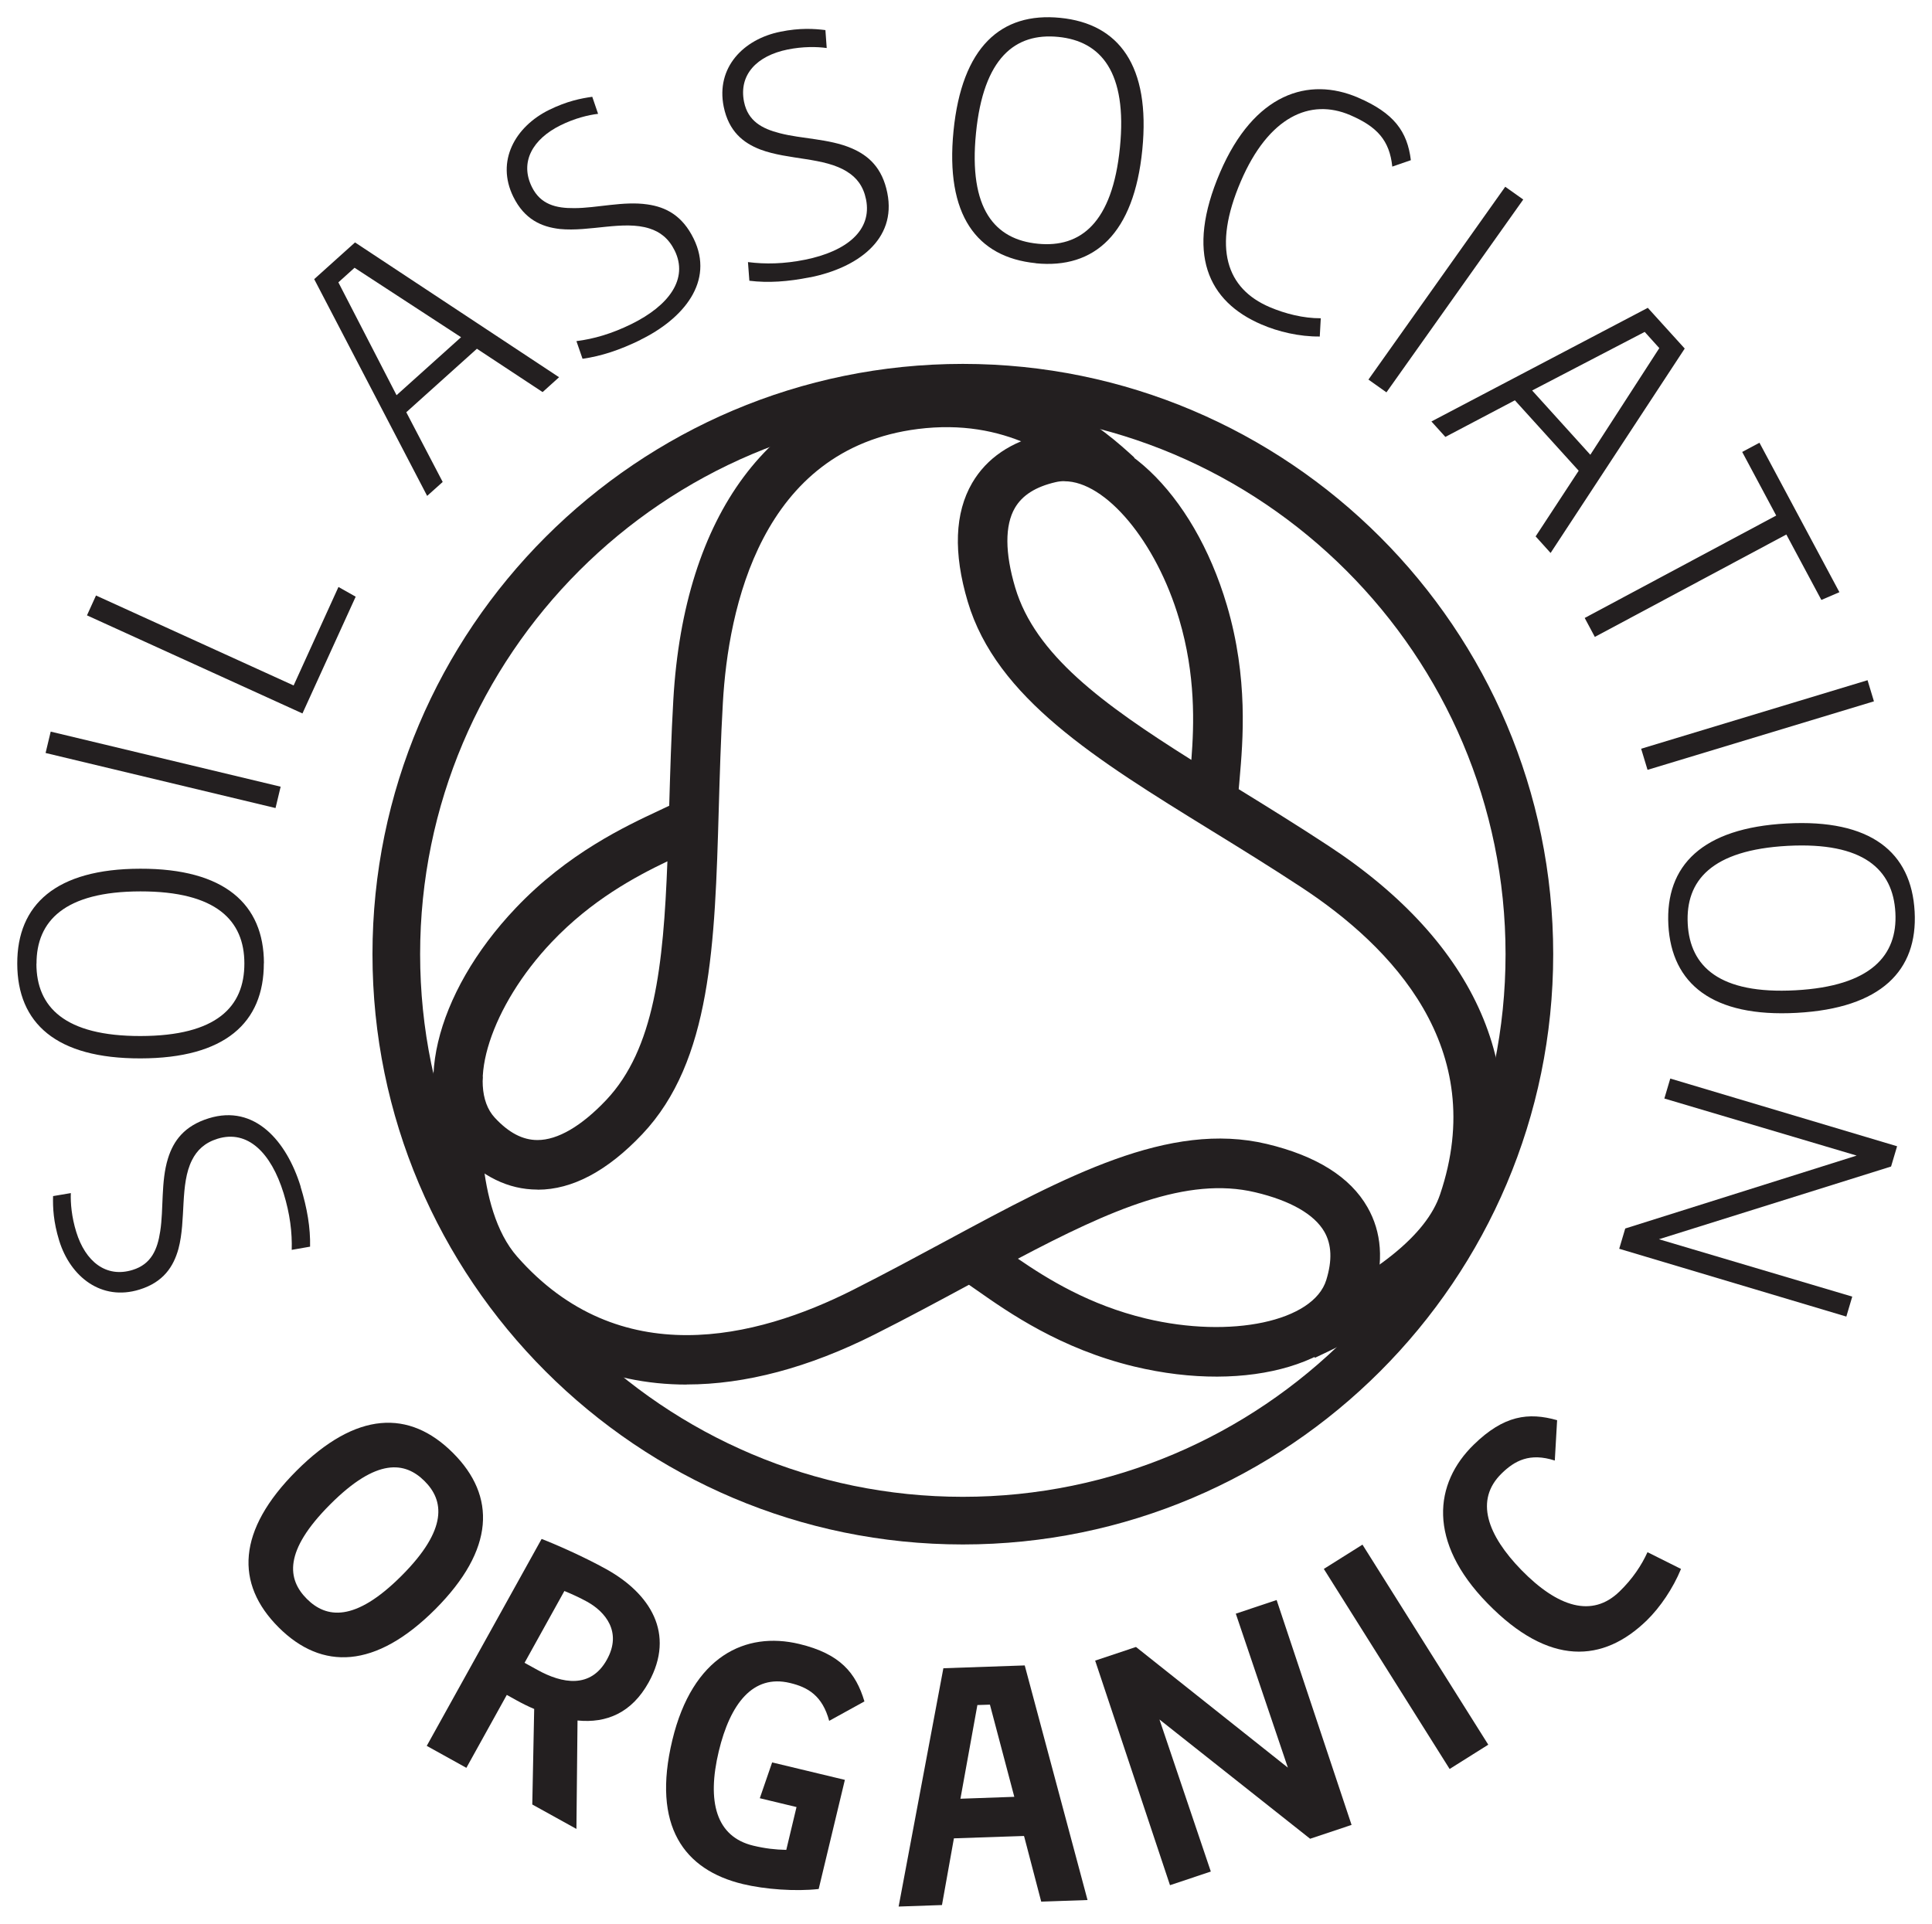 <?xml version="1.0" encoding="UTF-8"?><svg id="Layer_1" xmlns="http://www.w3.org/2000/svg" viewBox="0 0 192.59 191.79"><defs><style>.cls-1{fill:#231f20;}</style></defs><path class="cls-1" d="M29.96,118.3c.67,2.18.99,4.12.95,5.99l-1.83.32c.05-1.74-.17-3.57-.81-5.65-1.25-4.04-3.58-6.35-6.58-5.43-1.29.4-2.06,1.15-2.55,2.13-1.22,2.41-.58,5.95-1.35,8.84-.49,1.77-1.49,3.33-3.89,4.07-3.78,1.17-6.88-1.26-8-4.88-.58-1.89-.64-3.29-.61-4.44l1.77-.3c-.04.98.08,2.39.54,3.87.91,2.96,2.98,4.61,5.62,3.79,1.86-.57,2.48-2.04,2.75-3.85.35-2.22.06-4.96.77-7.25.55-1.79,1.65-3.27,4.08-4.02,4.57-1.41,7.75,2.27,9.15,6.81Z"/><path class="cls-1" d="M26.3,96.03c.01,5.94-3.88,9.48-12.29,9.49-8.42.02-12.28-3.51-12.29-9.45-.01-5.87,3.84-9.45,12.26-9.46,8.41-.02,12.32,3.54,12.33,9.42ZM3.63,96.08c0,4.32,2.82,7.22,10.38,7.21,7.59-.01,10.36-2.92,10.35-7.24,0-4.26-2.78-7.19-10.37-7.18-7.56.01-10.36,2.96-10.35,7.21Z"/><path class="cls-1" d="M35.46,59.48l-5.31,11.65-21.48-9.78.9-1.98,19.7,8.97,4.47-9.82,1.7.96Z"/><path class="cls-1" d="M54.09,39.09l-6.55-4.32-7.04,6.33,3.63,6.95-1.55,1.39-11.26-21.61,4.07-3.66,20.34,13.44-1.64,1.48ZM35.35,26.69l-1.62,1.46,5.8,11.25,6.43-5.78-10.61-6.92Z"/><path class="cls-1" d="M63.84,33.89c-2.04,1-3.91,1.62-5.77,1.88l-.61-1.76c1.73-.22,3.5-.73,5.46-1.69,3.79-1.86,5.72-4.53,4.33-7.35-.6-1.21-1.46-1.86-2.51-2.19-2.58-.83-5.96.35-8.94.05-1.83-.21-3.52-.96-4.63-3.21-1.75-3.55.17-6.99,3.58-8.67,1.78-.87,3.15-1.14,4.29-1.3l.58,1.7c-.97.11-2.35.45-3.74,1.14-2.78,1.37-4.09,3.66-2.86,6.15.86,1.75,2.41,2.13,4.23,2.11,2.24,0,4.91-.72,7.28-.37,1.86.26,3.49,1.12,4.61,3.4,2.11,4.29-1.03,8.01-5.3,10.1Z"/><path class="cls-1" d="M80.76,27.64c-2.23.45-4.19.58-6.06.35l-.14-1.86c1.73.22,3.57.19,5.71-.24,4.14-.84,6.68-2.93,6.06-6.01-.27-1.33-.94-2.17-1.87-2.75-2.28-1.46-5.86-1.17-8.66-2.22-1.72-.66-3.16-1.82-3.66-4.28-.78-3.88,1.94-6.72,5.66-7.47,1.94-.39,3.34-.3,4.48-.16l.13,1.79c-.97-.14-2.39-.16-3.91.15-3.04.62-4.88,2.5-4.33,5.22.39,1.91,1.79,2.67,3.56,3.12,2.17.57,4.93.55,7.13,1.49,1.73.73,3.09,1.97,3.59,4.46.95,4.69-3.03,7.48-7.69,8.42Z"/><path class="cls-1" d="M103.26,26.24c-5.91-.59-9.04-4.81-8.21-13.18.83-8.37,4.73-11.87,10.64-11.28,5.85.58,9.01,4.77,8.18,13.15-.83,8.37-4.76,11.9-10.61,11.32ZM105.5,3.68c-4.3-.43-7.47,2.08-8.21,9.6-.75,7.55,1.87,10.6,6.17,11.02,4.24.42,7.43-2.05,8.18-9.6.75-7.52-1.9-10.6-6.14-11.02Z"/><path class="cls-1" d="M138.79,16.62c-.27-2.63-1.52-3.99-4.19-5.14-4-1.72-8.15.17-10.91,6.6-2.85,6.64-1.43,10.7,2.88,12.54,1.55.66,3.36,1.12,5.09,1.11l-.1,1.82c-2.05.02-4.14-.48-5.81-1.2-5.34-2.29-7.6-7.07-4.13-15.16,3.4-7.91,8.84-9.56,13.73-7.47,3.61,1.55,4.94,3.38,5.29,6.25l-1.85.64Z"/><path class="cls-1" d="M153.07,53.49l4.3-6.56-6.36-7.02-6.93,3.65-1.39-1.54,21.57-11.33,3.68,4.06-13.37,20.38-1.48-1.64ZM165.41,34.71l-1.46-1.62-11.22,5.84,5.8,6.41,6.88-10.64Z"/><path class="cls-1" d="M181.56,59.81l-3.49-6.52-19.09,10.21-1.01-1.89,19.09-10.21-3.39-6.34,1.72-.92,7.97,14.9-1.79.77Z"/><path class="cls-1" d="M166.31,92.22c-.32-5.93,3.38-9.67,11.78-10.12,8.4-.46,12.45,2.86,12.77,8.79.32,5.87-3.34,9.63-11.75,10.09-8.4.46-12.48-2.89-12.8-8.76ZM188.94,90.99c-.23-4.32-3.19-7.06-10.74-6.66-7.58.41-10.19,3.46-9.96,7.78.23,4.25,3.16,7.03,10.74,6.62,7.55-.41,10.19-3.49,9.96-7.74Z"/><path class="cls-1" d="M162.01,122.48l23.07-7.27-19.17-5.69.59-1.99,22.61,6.75-.6,2.02-23.14,7.25,19.27,5.72-.59,1.99-22.64-6.76.6-2.02Z"/><path class="cls-1" d="M95.98,153.98c-32.45,0-58.85-26.4-58.85-58.85s26.4-58.85,58.85-58.85,58.85,26.4,58.85,58.85-26.4,58.85-58.85,58.85ZM95.98,41.03c-29.83,0-54.1,24.27-54.1,54.1s24.27,54.1,54.1,54.1,54.1-24.27,54.1-54.1-24.27-54.1-54.1-54.1Z"/><path class="cls-1" d="M53.59,118.6h-.04c-2.87-.01-5.51-1.3-7.85-3.81-4.89-5.26-2.43-15.7,5.72-24.27,5.2-5.47,10.92-8.14,14.34-9.74.34-.16.65-.3.95-.45.1-3.39.2-6.9.41-10.56,1.06-18.5,9.72-30.13,23.76-31.9,12.07-1.52,19.43,5.21,22.2,7.75l-3.34,3.64c-3.93-3.6-9.55-7.58-18.24-6.49-15.67,1.98-18.91,17.94-19.44,27.28-.21,3.65-.31,7.18-.41,10.59-.39,13.49-.73,25.14-7.62,32.43-3.47,3.67-6.98,5.54-10.42,5.54ZM66.53,85.87c-3.23,1.55-7.55,3.86-11.53,8.05-6.01,6.33-8.61,14.35-5.68,17.51,1.39,1.5,2.78,2.23,4.25,2.23h.02c2,0,4.37-1.38,6.84-3.99,4.8-5.08,5.7-13.35,6.1-23.8Z"/><path class="cls-1" d="M131.07,135.37l-2.07-4.49c8.31-3.84,13.2-7.8,14.55-11.79,4.94-14.59-4.8-24.71-13.84-30.64-3.06-2.01-6.07-3.87-8.98-5.66-11.48-7.08-21.4-13.2-24.26-22.8-1.45-4.87-1.3-8.85.44-11.84,1.45-2.48,3.88-4.13,7.23-4.9,7-1.6,14.81,5.75,18.16,17.09,2.15,7.26,1.6,13.56,1.27,17.33-.03.36-.06.69-.09,1.01,2.89,1.78,5.88,3.63,8.94,5.64,14.84,9.73,20.45,22.64,15.81,36.36-1.82,5.39-7.43,10.2-17.16,14.69ZM106.11,47.97c-.3,0-.59.03-.88.1-1.99.46-3.32,1.3-4.06,2.57-1.01,1.73-1,4.48.03,7.94,1.99,6.69,8.71,11.61,17.56,17.18.28-3.57.43-8.47-1.21-14.01-2.3-7.8-7.36-13.77-11.44-13.77Z"/><path class="cls-1" d="M68.46,138.04c-8.03,0-15.07-3.18-20.62-9.5-5.41-6.16-5.05-17.19-4.65-21.64l4.92.45c-.27,2.98-.82,13.08,3.44,17.93,10.17,11.57,23.81,8.2,33.46,3.33,3.27-1.65,6.38-3.33,9.39-4.95,11.88-6.4,22.13-11.93,31.88-9.61,4.94,1.18,8.32,3.3,10.03,6.3,1.43,2.49,1.64,5.42.63,8.7-2.12,6.87-12.39,9.95-23.88,7.19-7.35-1.77-12.53-5.39-15.62-7.56-.3-.21-.58-.41-.85-.59-2.99,1.61-6.08,3.28-9.36,4.93-6.64,3.35-12.97,5.01-18.77,5.01ZM101.47,125.49c2.96,2.03,7.12,4.61,12.74,5.96,8.49,2.04,16.73.29,18-3.84.6-1.95.54-3.52-.19-4.8-1-1.74-3.38-3.11-6.89-3.94-6.79-1.62-14.41,1.74-23.66,6.62Z"/><path class="cls-1" d="M27.77,162.24c-4.34-4.34-4.16-9.66,1.79-15.61,5.95-5.95,11.24-6.12,15.59-1.78,4.32,4.31,4.18,9.63-1.76,15.59-5.95,5.95-11.29,6.12-15.61,1.81ZM42.32,147.66c-1.94-1.93-4.74-2.35-9.4,2.32-4.69,4.69-4.27,7.49-2.33,9.43,1.91,1.91,4.76,2.38,9.45-2.32,4.66-4.67,4.2-7.52,2.28-9.43Z"/><path class="cls-1" d="M53.06,179.9l.19-9.52c-.55-.23-1.14-.52-1.72-.84l-1.01-.56-4.03,7.27-3.95-2.19,11.45-20.63c1.31.5,4.19,1.76,6.44,3.01,4.36,2.42,6.93,6.41,4.23,11.29-1.68,3.03-4.19,4.09-7.09,3.8l-.11,10.81-4.39-2.43ZM58.53,159.69c-.69-.38-1.53-.77-2.27-1.07l-3.97,7.16,1.27.7c2.48,1.38,5.33,1.9,6.94-1.02,1.54-2.77-.18-4.78-1.97-5.77Z"/><path class="cls-1" d="M82.66,171.58c-.68-2.54-2.14-3.37-3.91-3.79-3.69-.89-5.96,2.06-7.1,6.81-1.2,5.01-.28,8.52,3.44,9.41,1.16.28,2.21.4,3.29.42l1.02-4.27-3.66-.88,1.23-3.57,7.25,1.74-2.61,10.88c-2.3.26-5.34.04-7.55-.49-5.87-1.41-9.1-5.78-7.04-14.35,2.01-8.37,7.29-10.87,12.65-9.59,4.08.98,5.65,2.88,6.5,5.73l-3.52,1.94Z"/><path class="cls-1" d="M103.79,189.58l-1.71-6.54-6.99.24-1.19,6.65-4.32.15,4.46-23.76,8.11-.28,6.26,23.39-4.62.16ZM98.68,169.95l-1.25.04-1.69,9.34,5.37-.19-2.43-9.19Z"/><path class="cls-1" d="M130.61,183.33l-15.03-11.9,5.12,15.16-4.07,1.36-7.46-22.39,4.07-1.36,15.14,12.03-5.19-15.35,4.07-1.36,7.47,22.42-4.13,1.38Z"/><path class="cls-1" d="M154.98,145.61c-2.49-.8-3.99.02-5.29,1.29-2.71,2.65-1.43,6.14,1.98,9.64,3.6,3.68,7.04,4.8,9.78,2.12,1.28-1.24,2.18-2.59,2.78-3.91l3.34,1.67c-.79,1.93-2.08,3.83-3.4,5.12-4.35,4.24-9.74,4.62-15.89-1.69-6.02-6.16-5.32-11.97-1.37-15.82,3-2.93,5.45-3.25,8.31-2.44l-.23,4.01Z"/><rect class="cls-1" x="132.35" y="27.78" width="23.57" height="2.2" transform="translate(37.18 129.72) rotate(-54.65)"/><rect class="cls-1" x="163.41" y="71.19" width="23.58" height="2.2" transform="translate(-13.43 53.85) rotate(-16.84)"/><rect class="cls-1" x="137.89" y="153.38" width="4.55" height="23.56" transform="translate(-66.41 99.97) rotate(-32.16)"/><rect class="cls-1" x="15.16" y="64.97" width="2.19" height="23.57" transform="translate(-62.17 74.68) rotate(-76.53)"/></svg>